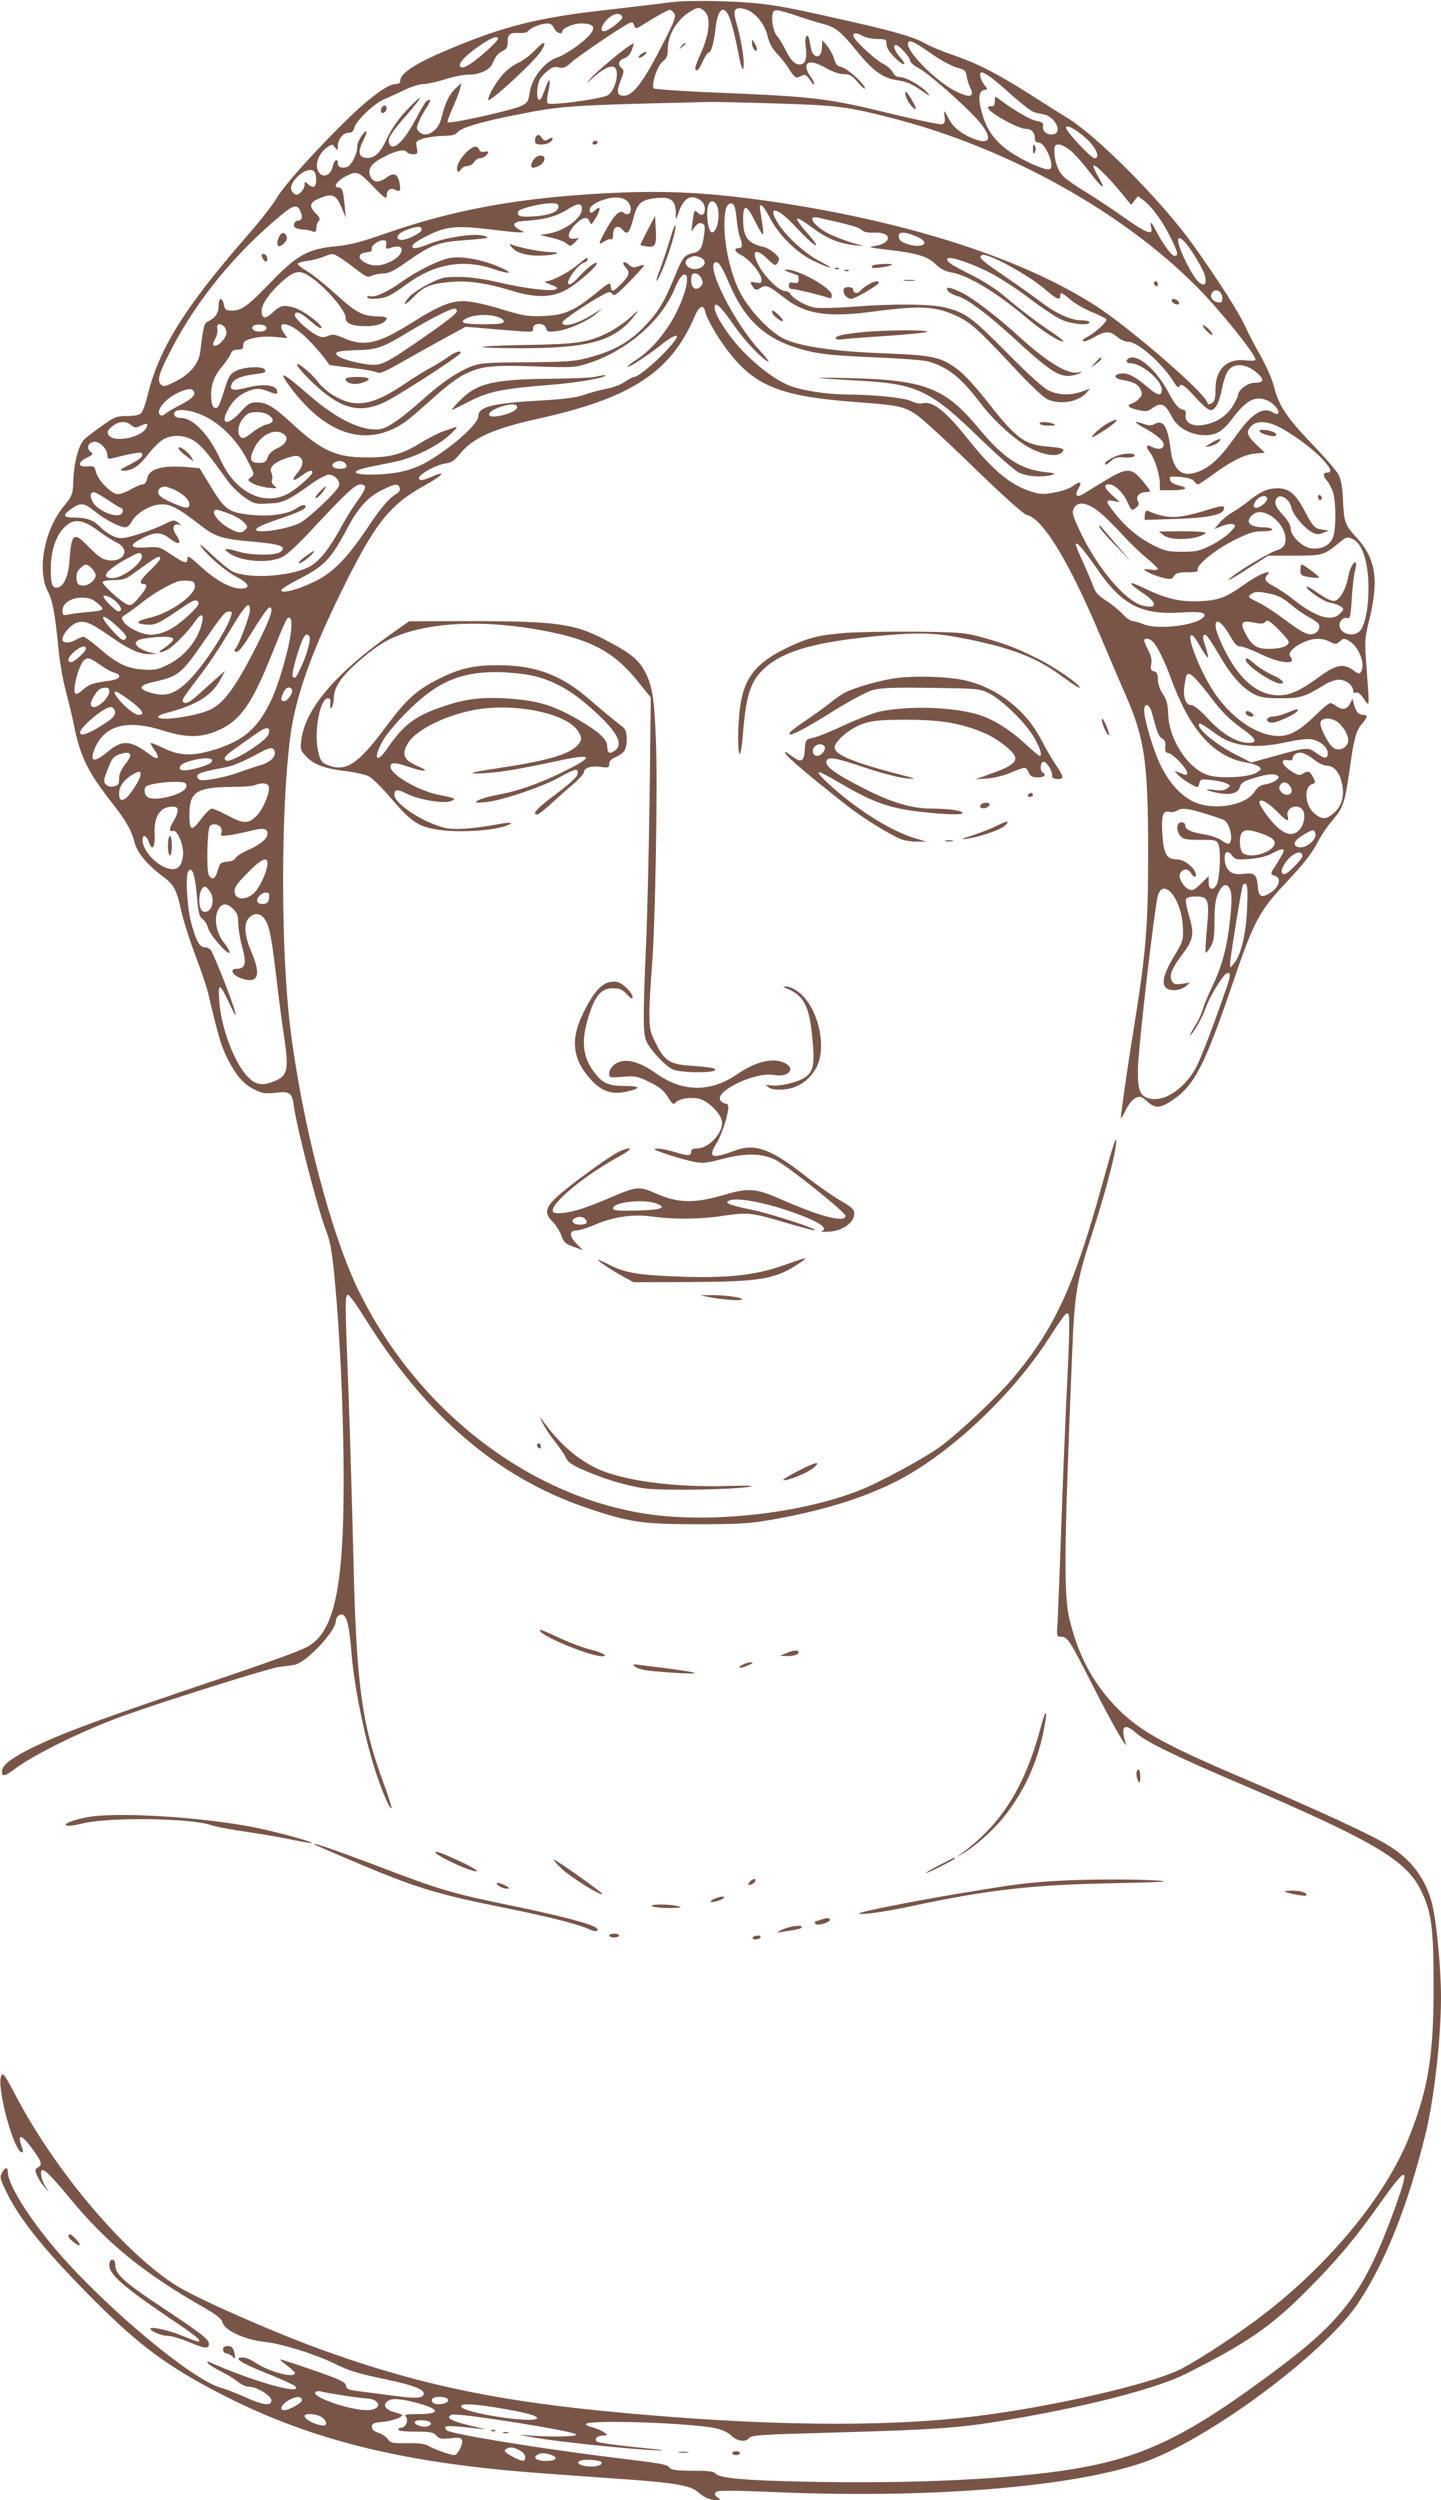 <?xml version="1.0" standalone="no"?>
<!DOCTYPE svg PUBLIC "-//W3C//DTD SVG 20010904//EN"
 "http://www.w3.org/TR/2001/REC-SVG-20010904/DTD/svg10.dtd">
<svg version="1.0" xmlns="http://www.w3.org/2000/svg"
 width="738pt" height="1280pt" viewBox="0 0 738 1280"
 preserveAspectRatio="xMidYMid meet">
<g transform="translate(0,1280) scale(0.1,-0.1)"
fill="#795548" stroke="none">
<path d="M3440 12789 c-36 -5 -186 -23 -335 -40 -350 -39 -524 -83 -805 -201
-168 -70 -250 -123 -250 -160 0 -12 -7 -18 -23 -18 -43 0 -147 -79 -281 -213
-168 -168 -295 -312 -334 -379 -17 -29 -85 -116 -153 -193 -317 -364 -446
-573 -504 -813 -10 -40 -24 -79 -32 -87 -9 -10 -35 -15 -72 -15 -54 0 -64 -4
-127 -49 -38 -27 -79 -58 -91 -69 -29 -27 -53 -114 -57 -205 -3 -80 -4 -83
-52 -142 -98 -122 -135 -326 -79 -433 25 -49 37 -112 55 -300 6 -62 22 -154
36 -205 13 -50 32 -128 41 -172 34 -170 70 -244 200 -410 69 -88 98 -139 113
-201 12 -48 64 -111 136 -165 65 -48 78 -71 103 -186 11 -49 43 -149 71 -223
28 -74 59 -163 67 -199 48 -206 66 -268 98 -331 44 -87 84 -133 141 -160 37
-18 54 -21 104 -15 75 9 86 0 95 -68 15 -112 123 -530 165 -638 25 -63 36
-137 55 -376 22 -278 35 -625 35 -908 0 -551 -50 -774 -187 -847 -49 -26 -202
-81 -666 -237 -451 -153 -629 -221 -769 -293 -89 -46 -128 -79 -128 -108 0
-27 15 -25 59 8 95 75 367 208 571 280 221 79 737 240 786 247 27 3 64 8 81
11 59 9 213 172 213 225 0 21 22 40 37 31 22 -14 32 -62 43 -194 12 -153 54
-370 104 -545 34 -119 91 -261 101 -251 3 2 -15 58 -39 124 -114 307 -141 508
-156 1154 -6 245 -17 625 -25 845 -19 486 -19 505 -2 505 6 0 42 -49 79 -108
316 -510 684 -826 1142 -982 217 -74 287 -84 566 -84 208 0 265 3 375 22 256
44 469 109 640 195 266 133 589 432 778 722 95 145 98 148 109 137 7 -7 5
-120 -6 -339 -9 -180 -23 -519 -31 -753 -8 -234 -17 -455 -19 -492 -5 -66 -4
-68 19 -68 32 0 44 -19 164 -255 92 -182 182 -339 166 -290 -28 87 -7 107 55
51 48 -43 201 -118 525 -256 687 -294 857 -393 933 -550 53 -108 64 -191 64
-480 1 -359 -26 -529 -122 -773 -123 -316 -431 -684 -794 -951 -138 -102 -319
-218 -392 -252 -161 -75 -647 -186 -1022 -233 -480 -61 -1126 -53 -1912 24
-585 57 -987 145 -1465 319 -243 89 -611 251 -722 318 -263 159 -624 583 -829
972 -61 116 -69 127 -78 107 -25 -56 66 -391 106 -391 5 0 7 7 4 16 -31 82
-10 83 49 3 49 -67 54 -83 28 -97 -14 -8 -15 -14 -4 -38 6 -16 23 -43 37 -59
l25 -30 -21 35 c-20 35 -27 80 -12 80 15 -1 52 -39 144 -150 185 -224 372
-377 678 -552 70 -40 96 -61 100 -79 9 -40 113 -88 213 -99 89 -9 264 -64 361
-112 72 -36 116 -50 266 -81 132 -28 190 -50 190 -71 0 -26 -38 -28 -163 -11
-67 9 -147 19 -177 23 -46 6 -56 11 -58 28 -3 18 -29 31 -165 78 -89 31 -166
56 -171 56 -5 0 10 -14 32 -30 23 -17 42 -35 42 -40 0 -29 -134 7 -205 55 -20
14 -47 25 -61 25 -53 0 -14 -27 119 -80 75 -30 141 -60 147 -66 52 -52 -217
23 -439 123 -9 4 -12 2 -7 -6 4 -6 33 -25 65 -41 32 -16 72 -40 88 -54 17 -14
43 -26 59 -26 39 0 114 -46 114 -70 0 -30 -41 -25 -131 15 -43 20 -102 43
-131 51 -150 44 -586 409 -836 699 -144 168 -252 341 -252 405 0 27 -14 25
-30 -5 -12 -21 -9 -31 19 -90 65 -138 188 -293 415 -524 241 -245 380 -353
624 -485 486 -262 975 -387 1722 -440 118 -9 312 -23 430 -31 234 -17 319 -32
353 -63 32 -28 62 -42 93 -42 27 0 27 1 8 14 -14 11 -16 17 -7 27 9 9 81 9
317 -1 835 -35 1603 35 1935 177 349 149 879 554 1038 793 138 208 254 499
344 865 44 179 79 491 79 699 0 149 -23 390 -46 480 -33 127 -104 223 -221
296 -79 51 -368 184 -738 342 -428 182 -551 252 -671 381 -112 121 -182 254
-226 434 -31 128 -29 342 13 1367 12 304 23 367 100 603 62 191 112 375 123
453 12 84 -11 19 -68 -190 -146 -530 -247 -747 -465 -1004 -76 -89 -257 -260
-355 -335 -75 -58 -327 -195 -433 -235 -279 -108 -692 -159 -1011 -126 -628
66 -1228 511 -1541 1143 -146 294 -296 872 -356 1367 -47 395 -47 1103 1 1473
25 200 104 426 259 742 177 360 249 451 438 554 79 44 106 74 40 45 -56 -24
-70 -27 -77 -15 -10 16 80 69 130 77 36 5 50 14 76 46 67 85 170 132 403 184
479 106 681 238 804 527 24 55 46 61 55 13 4 -18 33 -73 65 -123 162 -245 284
-301 724 -333 199 -15 229 -21 294 -66 30 -21 163 -143 294 -271 151 -146 250
-235 267 -239 84 -20 215 -236 377 -619 37 -88 96 -227 132 -308 96 -222 113
-342 113 -806 0 -380 -11 -510 -75 -906 -28 -170 -65 -432 -65 -449 1 -6 12
12 25 40 15 30 35 56 51 63 23 10 30 8 61 -20 40 -35 64 -34 123 5 117 77 168
176 316 610 105 309 134 363 274 511 91 97 133 151 163 212 15 28 45 73 68 99
57 66 67 94 90 257 23 168 34 206 65 242 29 34 30 45 5 45 -23 0 -37 16 -47
54 l-7 29 -14 -27 c-15 -29 -40 -33 -69 -11 -10 8 -25 15 -32 15 -7 0 -42 -29
-78 -65 -86 -84 -138 -109 -208 -102 -105 11 -226 99 -310 225 -77 117 -151
315 -107 287 6 -3 24 -30 41 -61 18 -30 34 -53 37 -51 2 3 -4 28 -13 56 -18
49 -16 70 5 57 6 -4 36 -50 67 -103 62 -106 118 -168 179 -198 31 -16 60 -20
135 -20 100 0 123 7 225 70 22 14 55 25 73 25 34 0 72 -29 72 -56 0 -10 6 -14
15 -10 10 3 24 -8 40 -32 30 -44 29 -50 14 153 -11 147 -11 152 15 258 48 201
32 305 -65 413 -63 69 -66 77 -72 209 -2 51 -10 93 -22 115 -10 19 -70 89
-134 155 -130 135 -173 200 -196 295 -9 36 -41 108 -70 160 -30 52 -64 118
-76 145 -29 67 -136 235 -267 419 -157 221 -495 562 -647 653 -33 20 -115 72
-182 115 -172 109 -272 161 -393 203 -58 20 -123 46 -145 59 -59 34 -148 61
-371 112 -296 67 -369 82 -479 95 -133 15 -374 19 -455 8z m171 -50 c30 -30
22 -112 -19 -206 -34 -75 -38 -93 -22 -93 5 0 18 20 29 45 11 25 24 45 30 45
13 0 28 53 36 127 13 117 53 125 83 16 11 -37 25 -99 32 -138 16 -87 29 -116
29 -60 0 42 -17 139 -40 217 -16 58 -6 73 41 63 51 -11 105 -73 120 -136 9
-38 23 -66 50 -94 21 -22 50 -59 64 -83 18 -29 32 -42 42 -38 8 3 21 9 29 12
9 4 21 -6 35 -28 11 -18 20 -26 20 -18 0 8 -9 26 -20 40 -11 14 -20 35 -20 48
0 32 38 29 103 -8 32 -18 68 -30 90 -30 29 0 42 -7 71 -42 20 -23 36 -37 36
-31 0 21 -90 103 -119 109 -23 5 -31 14 -40 45 -6 21 -23 51 -36 66 l-24 28
-1 -30 c0 -16 -4 -36 -9 -44 -13 -20 -39 -6 -46 24 -3 14 -7 36 -10 50 -9 44
-26 17 -19 -31 9 -62 -1 -94 -30 -94 -27 0 -46 20 -76 80 -12 25 -30 54 -40
65 -19 22 -31 82 -23 115 7 26 19 24 133 -14 41 -14 100 -32 130 -40 62 -17
87 -38 176 -147 78 -95 128 -130 201 -140 42 -6 72 -18 117 -49 47 -33 55 -36
36 -15 -34 37 -108 79 -139 80 -17 0 -30 8 -38 24 -6 14 -29 34 -50 44 -43 22
-153 125 -153 144 0 17 19 16 50 -2 14 -8 46 -14 73 -15 44 0 47 -2 47 -26 0
-17 14 -40 39 -65 48 -49 74 -51 32 -4 -29 33 -41 65 -23 65 15 0 72 -62 72
-78 0 -10 19 -27 45 -41 50 -26 236 -190 303 -266 73 -83 69 -127 -9 -100 -68
24 -117 61 -139 105 -11 22 -22 40 -23 40 -2 0 -2 -13 1 -30 3 -21 0 -32 -12
-36 -9 -3 -118 19 -243 49 -343 84 -400 91 -892 112 -183 7 -338 18 -342 22
-16 16 17 116 45 138 21 16 26 30 26 63 0 73 47 152 115 193 39 24 50 24 76
-2z m-161 -4 c16 -19 9 -36 -84 -215 -79 -149 -128 -210 -170 -210 -36 0 -40
18 -17 78 17 44 18 52 6 62 -23 19 -18 41 13 52 19 7 31 22 39 45 l10 33 -26
-16 c-44 -29 -164 -130 -196 -165 -28 -32 -28 -31 13 4 51 45 85 62 106 54 32
-12 10 -118 -30 -144 -29 -19 -294 -55 -308 -42 -6 5 -5 29 2 60 13 57 9 77
-8 35 -5 -14 -14 -37 -20 -51 -17 -45 -33 -30 -28 27 5 44 11 57 42 86 31 28
42 32 67 27 25 -6 36 -1 68 28 35 31 236 168 289 196 19 10 23 9 30 -9 7 -20
9 -20 57 11 57 36 117 69 126 69 4 0 12 -7 19 -15z m-263 -22 c5 -13 -72 -73
-94 -73 -22 0 -14 30 17 61 30 31 69 37 77 12z m-349 -58 c11 -24 42 -35 42
-15 0 16 57 40 97 40 85 0 81 -36 -13 -109 -36 -27 -82 -55 -102 -62 -72 -22
-139 -106 -150 -187 -6 -42 -11 -49 -44 -65 -43 -21 -366 -93 -375 -83 -3 3 8
36 25 73 17 38 34 82 38 98 l7 30 -31 -29 c-31 -29 -52 -72 -72 -152 -16 -66
-79 -104 -113 -69 -15 14 -15 20 -3 49 7 18 25 51 40 74 25 40 25 51 0 34 -6
-4 -29 -43 -52 -87 -63 -120 -121 -175 -139 -129 -9 24 8 52 91 147 90 102 87
117 -4 20 -41 -44 -75 -93 -97 -140 -36 -79 -66 -106 -110 -101 -37 4 -41 33
-13 88 12 23 19 44 17 46 -9 9 -47 -49 -47 -72 0 -43 -31 -104 -56 -110 -27
-7 -44 1 -44 22 0 26 -18 15 -25 -15 -12 -57 -62 -68 -79 -18 -12 34 12 88 50
113 25 17 27 17 40 -1 13 -18 14 -18 14 6 0 35 27 69 54 69 17 0 26 7 30 25 9
37 105 128 156 148 25 10 72 32 105 48 33 16 76 29 95 29 19 0 70 11 112 25
42 13 97 24 122 23 47 -1 103 24 116 52 21 46 29 56 53 68 21 10 27 20 27 47
0 40 12 49 61 46 21 -1 41 3 44 10 10 16 65 38 96 39 18 0 29 -7 37 -25z
m-288 -54 c0 -12 -89 -93 -138 -126 -32 -21 -46 -25 -54 -17 -15 15 26 60 106
113 56 38 86 48 86 30z m2216 -73 c49 -35 109 -67 134 -74 40 -10 46 -15 51
-45 3 -19 11 -44 17 -56 27 -50 -1 -57 -76 -19 -96 49 -242 194 -242 241 0 26
24 17 116 -47z m299 -117 c17 -11 71 -56 120 -101 50 -44 100 -83 113 -85 12
-3 32 -7 45 -10 63 -13 102 -96 49 -103 -30 -4 -54 15 -50 42 2 17 -4 22 -34
27 -31 5 -115 54 -197 116 -15 11 -17 9 -16 -15 0 -20 -5 -27 -17 -26 -10 1
-18 -2 -18 -7 0 -23 153 -109 196 -109 27 0 44 -19 44 -47 0 -16 6 -23 20 -23
34 0 85 -125 56 -136 -28 -11 -185 67 -243 119 -61 56 -86 100 -109 187 -16
64 -8 100 22 100 13 0 12 5 -5 26 -21 26 -28 64 -13 64 4 0 21 -9 37 -19z
m-1085 -141 c311 -9 363 -16 605 -79 580 -151 1164 -476 1545 -860 120 -121
300 -345 300 -373 0 -5 -24 -6 -52 -3 -95 11 -153 -46 -153 -148 0 -48 -4 -62
-19 -71 -15 -9 -20 -8 -23 4 -16 52 -395 380 -568 492 -365 237 -934 424
-1608 528 -356 54 -583 67 -897 51 -457 -24 -789 -85 -1140 -208 -120 -42
-176 -57 -250 -64 -141 -13 -198 -44 -330 -181 -122 -126 -152 -148 -201 -148
-33 0 -37 3 -42 30 -9 40 -27 38 -27 -3 0 -38 -15 -63 -50 -80 -26 -13 -26
-15 -45 -160 -8 -61 -55 -116 -132 -153 -49 -24 -56 -25 -70 -12 -20 21 -8 60
57 184 130 250 326 489 558 681 66 56 87 59 103 16 10 -27 5 -43 -16 -43 -17
0 -27 -27 -13 -36 6 -4 23 -8 37 -9 14 0 36 -4 49 -9 19 -6 22 -4 22 16 0 13
5 29 12 36 9 9 6 19 -16 41 -35 36 -30 55 21 76 63 27 85 18 111 -45 l23 -55
-6 63 c-7 77 -13 92 -32 92 -30 0 -7 35 39 58 57 29 63 27 151 -65 45 -46 57
-54 57 -37 0 30 19 45 42 33 27 -14 32 -6 24 36 -9 45 -29 54 -66 26 -39 -28
-68 -27 -82 4 -18 40 2 69 73 104 63 32 103 39 114 21 3 -5 17 -10 31 -10 23
0 24 3 19 34 -7 32 -5 34 31 46 21 7 67 13 101 14 46 1 66 5 75 18 18 23 116
53 287 87 249 50 273 52 1011 69 30 0 183 -3 340 -8z m1601 -197 c39 -42 51
-83 25 -83 -18 0 -146 136 -146 156 0 23 72 -21 121 -73z m-98 -44 c21 -17 65
-67 98 -111 65 -85 87 -98 45 -25 -14 24 -26 50 -26 57 0 18 76 -55 142 -137
l51 -62 17 22 18 22 29 -21 c41 -30 98 -108 138 -190 39 -78 42 -94 20 -94
-15 0 -59 60 -94 128 -24 47 -35 54 -25 17 11 -43 -24 -30 -141 53 -60 43
-149 101 -196 130 -47 28 -97 63 -112 78 -29 28 -47 79 -47 132 0 27 4 32 23
32 12 0 39 -14 60 -31z m-3869 -115 c9 -25 7 -62 -5 -69 -5 -4 -19 1 -30 11
-18 16 -19 16 -19 -3 0 -11 -9 -28 -20 -38 -16 -15 -22 -15 -35 -5 -24 20 -18
49 19 86 36 36 80 45 90 18z m1594 -140 c23 -16 30 -58 12 -69 -6 -4 -18 -1
-26 6 -20 16 -46 -9 -90 -87 -41 -73 -42 -82 -9 -60 14 9 30 14 35 11 6 -4 10
7 10 25 0 40 27 51 50 22 23 -28 34 -15 55 64 18 72 39 91 110 99 85 11 110
-11 106 -95 0 -16 4 -10 13 18 25 78 65 101 114 66 14 -10 22 -25 22 -45 0
-30 -17 -38 -38 -17 -16 16 -18 11 -25 -47 l-7 -50 19 24 c13 16 24 22 36 17
15 -5 17 -14 11 -58 -9 -67 -20 -86 -54 -93 -48 -11 -56 -21 -97 -122 -56
-136 -87 -187 -164 -264 -75 -75 -153 -117 -276 -150 -70 -19 -110 -22 -315
-24 -216 -1 -240 -3 -291 -23 -69 -28 -151 -83 -249 -172 -99 -88 -170 -139
-208 -146 -87 -17 -220 44 -362 167 -149 129 -172 139 -99 41 184 -243 391
-305 583 -173 24 17 87 71 140 119 52 49 121 102 153 119 91 48 142 55 373 47
205 -7 205 -6 285 20 192 65 368 220 432 382 44 107 84 83 47 -29 -44 -137
-142 -272 -245 -339 -27 -17 -47 -33 -45 -36 6 -6 112 64 174 114 51 42 92 59
76 32 -36 -60 -187 -198 -217 -198 -6 0 -27 -11 -47 -25 -20 -14 -62 -30 -93
-35 -31 -6 -83 -20 -114 -31 -43 -15 -105 -23 -233 -30 -239 -14 -310 -32
-310 -79 0 -28 -63 -94 -155 -163 -101 -75 -161 -105 -244 -123 -86 -18 -234
-19 -229 -1 4 12 34 20 193 51 100 20 224 80 290 141 28 26 41 43 30 39 -11
-4 -40 -14 -65 -22 -24 -9 -76 -35 -115 -59 -95 -59 -157 -76 -279 -75 -155 0
-230 34 -384 177 -93 85 -127 105 -178 105 -32 0 -44 -7 -83 -50 -74 -81 -110
-59 -52 32 19 30 44 52 73 67 53 25 76 26 125 6 39 -16 49 -14 40 9 -10 26
-76 31 -150 12 -75 -20 -97 -14 -78 22 12 23 49 38 115 46 55 7 61 10 51 25
-10 17 -106 13 -145 -7 -29 -14 -38 -27 -54 -77 -34 -108 -38 -116 -55 -113
-11 2 -17 16 -19 48 -5 62 12 111 54 162 20 23 40 53 45 65 6 17 17 23 37 23
23 0 28 4 28 22 -1 19 7 25 49 36 31 8 74 11 113 7 l64 -6 -16 23 c-44 63 11
65 87 2 42 -34 126 -130 143 -162 0 -1 53 -8 117 -16 64 -7 122 -18 129 -23
10 -8 39 4 108 43 52 30 151 85 220 123 l125 68 155 -13 c203 -17 190 -17 190
6 0 29 60 29 67 -1 5 -18 11 -20 57 -14 60 8 158 52 201 90 l30 27 -32 -21
c-86 -57 -173 -83 -173 -51 0 10 132 100 207 140 34 18 39 18 49 5 10 -13 23
-3 85 60 41 42 75 80 77 85 2 5 -10 4 -27 -3 -25 -9 -33 -8 -51 8 -25 23 -39
12 -17 -13 25 -27 21 -42 -20 -84 -43 -44 -51 -46 -55 -14 -3 23 -7 21 -76
-35 -113 -92 -160 -112 -267 -117 -82 -3 -101 0 -210 33 -66 21 -147 39 -180
42 -78 7 -139 -17 -290 -112 -171 -107 -241 -122 -349 -74 -40 17 -52 19 -76
9 -23 -9 -34 -9 -60 5 -42 22 -110 84 -110 101 0 26 32 14 76 -26 24 -22 49
-40 56 -40 29 1 -85 90 -133 104 -57 17 -72 14 -116 -27 -35 -33 -53 -29 -53
12 0 33 39 90 103 148 55 50 85 60 123 40 75 -39 204 -180 204 -223 0 -31 32
-44 108 -44 55 0 102 19 102 41 0 5 -19 9 -41 9 -79 0 -116 19 -218 113 -53
48 -120 102 -149 119 -28 16 -50 34 -47 38 3 5 27 12 53 15 26 3 64 14 86 23
36 15 40 15 71 -3 18 -11 59 -40 89 -64 51 -39 59 -43 82 -32 14 6 40 11 59
11 25 0 54 14 112 55 129 91 167 106 299 115 63 4 117 10 120 13 4 3 -10 9
-30 12 -53 10 -192 -13 -271 -45 -45 -18 -74 -25 -80 -18 -13 12 13 32 92 70
81 39 141 43 298 24 72 -9 142 -16 155 -16 l25 1 -28 15 c-38 20 -29 38 19 42
110 7 169 22 226 57 59 37 78 38 78 5 0 -48 -89 -113 -172 -126 l-43 -7 59
-14 c33 -7 68 -21 78 -30 18 -16 20 -15 41 5 l22 23 -25 -3 c-36 -4 -36 24 -1
65 40 44 69 53 80 24 8 -21 9 -20 30 13 27 45 29 70 3 47 -23 -21 -32 -21 -32
-3 0 18 22 36 67 52 51 18 94 17 121 -2z m462 -23 c22 -42 5 -141 -24 -141
-17 0 -31 84 -21 130 7 34 29 39 45 11z m-810 -9 c0 -27 -44 -44 -126 -50 -50
-3 -74 -1 -79 8 -4 6 -3 16 1 20 14 14 115 39 162 39 34 1 42 -2 42 -17z m912
-57 c3 -39 11 -83 17 -98 15 -38 14 -57 -3 -57 -31 0 -25 -19 12 -37 43 -23
102 -95 102 -125 0 -18 -4 -20 -30 -14 -23 4 -29 2 -24 -7 20 -34 25 -37 49
-21 28 18 40 13 125 -53 105 -82 219 -99 447 -69 246 33 328 29 437 -24 68
-32 105 -65 293 -266 72 -78 147 -149 166 -158 65 -30 158 -15 201 33 l19 21
-43 -15 c-57 -20 -116 -19 -168 5 -28 13 -99 77 -215 194 -178 180 -210 204
-314 231 -71 19 -272 21 -481 4 -79 -6 -164 -8 -188 -4 -43 6 -112 45 -127 71
-4 8 -17 14 -28 14 -28 0 -101 71 -133 130 -42 77 -17 95 46 33 32 -31 40 -35
48 -23 5 8 10 19 10 23 0 16 -49 56 -77 62 -82 18 -106 49 -107 137 -1 85 16
84 59 -1 19 -39 38 -71 41 -71 6 0 2 37 -12 118 -10 51 12 38 46 -28 46 -91
139 -184 225 -225 40 -19 78 -35 85 -35 7 0 -14 13 -47 30 -71 35 -169 122
-212 187 -66 99 -19 100 75 1 74 -79 114 -114 114 -101 0 5 -23 35 -51 66 -28
31 -49 62 -47 67 2 6 36 -14 76 -44 74 -56 138 -83 222 -92 l45 -4 -54 15
c-30 9 -81 27 -113 42 -81 36 -133 103 -70 89 166 -37 208 -48 224 -63 12 -11
33 -16 67 -14 92 3 91 -55 -1 -69 -37 -5 -27 -8 71 -19 148 -17 203 -34 244
-75 23 -22 47 -35 76 -40 85 -13 235 -103 386 -231 82 -70 181 -133 191 -122
2 2 -22 21 -53 42 -77 51 -163 116 -247 187 -40 35 -112 81 -176 113 -105 52
-129 70 -116 82 12 12 133 -29 221 -76 50 -26 140 -85 200 -131 60 -45 132
-94 160 -106 51 -24 145 -33 145 -14 0 6 -19 10 -42 10 -53 0 -130 35 -206 93
-31 24 -114 83 -184 131 -121 82 -139 98 -120 110 25 15 234 -98 324 -175 59
-51 78 -59 78 -34 0 22 7 19 52 -19 22 -19 70 -47 106 -62 37 -15 72 -32 77
-37 11 -10 -50 -67 -100 -94 -17 -9 -25 -18 -17 -20 7 -3 32 7 56 21 56 32 80
33 118 1 16 -14 42 -25 57 -25 48 0 174 -111 231 -204 13 -22 26 -34 28 -28 8
24 28 11 85 -53 33 -37 66 -65 77 -65 25 0 45 39 60 118 7 35 21 74 32 87 31
40 97 32 151 -19 34 -31 28 -46 -19 -46 -35 0 -84 -38 -84 -65 0 -6 -13 -32
-29 -58 -34 -52 -87 -84 -156 -94 -53 -7 -88 16 -83 54 2 12 -1 23 -7 24 -28
4 -47 26 -82 92 -60 114 -159 199 -203 172 -17 -11 -11 -25 10 -25 57 0 160
-87 160 -135 0 -36 -22 -31 -75 15 -59 51 -100 72 -132 68 -42 -5 -39 -26 4
-33 58 -10 82 -22 95 -50 9 -21 8 -28 -7 -45 -10 -11 -26 -22 -36 -25 -32 -10
-21 -23 29 -34 41 -9 50 -8 74 9 45 33 66 23 102 -48 37 -72 150 -111 228 -79
22 9 51 36 76 69 77 104 125 127 192 93 30 -16 56 -52 45 -63 -3 -3 -15 -1
-25 6 -54 33 -112 -6 -203 -137 -66 -93 -119 -143 -180 -166 -83 -32 -128 5
-142 115 -14 115 -37 153 -80 130 -18 -10 -31 -10 -56 -1 -56 19 -56 12 1 -20
63 -34 100 -66 100 -86 0 -21 -28 -27 -56 -13 -33 18 -40 6 -15 -26 25 -32 51
-114 51 -161 l0 -33 54 0 c80 0 100 11 45 24 -30 8 -45 17 -47 30 -4 17 1 18
54 14 37 -3 61 -11 69 -21 7 -10 16 -17 20 -17 5 0 40 23 79 52 97 70 157 100
215 106 l49 4 -44 42 c-49 47 -54 66 -24 96 25 25 72 25 128 0 68 -31 189
-119 237 -173 44 -48 49 -67 19 -67 -19 0 -18 -19 2 -41 9 -10 22 -35 30 -56
17 -50 18 -194 0 -237 -17 -40 -61 -61 -114 -53 -45 8 -102 64 -102 102 0 16
-15 42 -41 70 -28 30 -40 51 -37 67 7 50 71 24 83 -34 8 -35 66 -103 106 -124
22 -11 33 -12 56 -2 l28 12 -30 4 c-41 5 -50 14 -92 94 -47 89 -81 118 -139
118 -51 0 -90 -17 -151 -67 -23 -18 -60 -44 -81 -56 -22 -12 -51 -36 -66 -54
l-27 -32 40 16 c22 9 48 13 57 9 15 -6 13 -11 -17 -42 -19 -19 -63 -50 -99
-67 -57 -28 -75 -32 -145 -32 -71 0 -89 4 -146 32 -74 37 -144 94 -200 166
-48 60 -49 70 -6 62 l32 -6 -37 34 c-42 37 -48 57 -19 57 30 0 72 -40 95 -90
21 -46 23 -47 43 -30 16 12 18 21 11 34 -13 23 7 46 38 46 13 0 24 3 24 6 0 3
-18 28 -41 55 -55 66 -79 65 -190 -2 -46 -28 -96 -59 -111 -68 -35 -21 -46 -8
-24 29 20 35 7 39 -33 9 -15 -11 -57 -25 -93 -31 -55 -10 -73 -9 -119 6 -105
34 -194 108 -321 267 -117 147 -182 198 -235 184 -13 -3 -37 2 -53 10 -34 18
-188 34 -325 35 -113 0 -248 22 -310 49 -73 32 -165 103 -241 184 -67 72 -134
177 -134 211 0 38 29 11 105 -98 52 -74 132 -158 168 -177 12 -7 -7 19 -43 58
-129 141 -272 422 -229 449 17 10 34 -15 78 -117 72 -167 169 -261 320 -313
111 -37 172 -45 427 -56 126 -5 247 -14 269 -21 101 -29 168 -83 268 -215 68
-91 186 -196 260 -232 71 -35 136 -42 157 -17 15 18 8 21 -79 29 -119 11 -157
41 -320 249 -46 59 -106 123 -133 143 -90 67 -127 75 -378 85 -256 9 -431 35
-514 74 -75 36 -183 151 -230 246 -44 90 -75 227 -76 332 0 85 12 120 38 115
13 -3 18 -19 24 -73z m-1612 -61 c0 -17 -82 -57 -108 -52 -32 6 -17 32 28 50
57 21 80 22 80 2z m2530 -33 c49 -20 59 -44 20 -49 -34 -5 -97 15 -104 34 -14
38 15 43 84 15z m1420 -87 c27 -42 54 -92 60 -112 13 -50 -2 -63 -35 -32 -27
26 -89 146 -99 193 -12 52 23 29 74 -49z m-4132 42 c-4 -22 -3 -23 29 -13 73
23 64 -40 -10 -74 -51 -23 -89 -24 -128 -3 -40 20 -35 48 8 52 22 2 30 7 27
17 -6 15 32 45 59 45 15 0 18 -6 15 -24z m1613 -66 c26 -15 24 -38 -6 -52 -48
-22 -102 25 -57 51 22 13 39 13 63 1z m1 -105 c9 -21 9 -29 -4 -42 -25 -24
-48 -9 -48 32 0 28 4 35 20 35 12 0 25 -10 32 -25z m2668 -101 c0 -20 -4 -25
-21 -22 -31 4 -46 32 -30 52 19 22 51 3 51 -30z m-3920 -67 c0 -14 -75 -70
-250 -189 -133 -89 -147 -94 -232 -80 -85 15 -141 37 -136 54 3 9 33 13 99 15
109 2 136 11 279 98 101 61 207 115 228 115 6 0 12 -6 12 -13z m203 -28 c21
-5 37 -16 37 -24 0 -12 -20 -15 -105 -15 -97 0 -124 7 -93 26 35 22 108 28
161 13z m-1395 -51 c7 -7 12 -21 12 -32 0 -23 -37 -66 -57 -66 -16 0 -16 5 1
39 8 15 12 38 9 49 -6 25 15 30 35 10z m217 -8 c0 -17 -43 -25 -64 -11 -22 14
-2 32 32 29 20 -2 32 -8 32 -18z m-370 -335 c0 -14 -18 -30 -66 -55 -37 -19
-74 -41 -83 -49 -12 -10 -20 -11 -28 -3 -19 19 23 74 82 105 61 32 95 32 95 2z
m1653 -72 c-3 -17 -57 -40 -110 -45 -50 -5 -42 23 12 44 60 23 103 23 98 1z
m-1598 -45 c85 -42 166 -125 215 -221 39 -74 39 -77 21 -90 -19 -14 -19 -15 6
-31 14 -9 50 -19 79 -23 49 -5 52 -4 35 9 -12 10 -17 21 -13 32 4 10 2 26 -3
36 -14 27 14 53 79 75 41 13 55 14 66 5 22 -18 18 -45 -11 -80 -35 -41 -24
-50 20 -16 35 26 56 33 56 18 0 -16 -86 -90 -129 -112 -125 -62 -268 12 -342
177 -56 124 -139 213 -201 213 -28 0 -43 13 -33 30 13 21 91 10 155 -22z m330
4 c27 -22 21 -38 -18 -46 -15 -4 -47 -22 -71 -41 -34 -27 -47 -33 -57 -24 -22
18 -16 65 12 98 21 26 33 31 69 31 27 0 51 -7 65 -18z m-708 -49 c15 -13 23
-14 44 -5 37 18 46 15 33 -9 -27 -51 -168 -77 -193 -36 -9 15 -6 23 17 43 33
28 73 31 99 7z m782 -46 c27 -20 12 -51 -34 -72 -26 -12 -42 -27 -49 -46 -8
-24 -15 -29 -44 -29 -47 0 -52 20 -23 79 35 68 106 100 150 68z m-446 -44 c34
-27 64 -64 162 -200 19 -26 58 -63 85 -81 47 -32 54 -34 120 -30 75 3 95 12
223 103 35 25 74 45 86 45 30 0 60 -33 52 -58 -9 -28 -155 -166 -201 -190 -43
-21 -136 -42 -193 -42 -61 0 -30 24 79 60 123 42 155 58 141 72 -6 6 -22 0
-46 -16 -43 -29 -135 -42 -229 -32 -121 13 -135 23 -222 169 l-43 70 -58 5
c-135 11 -200 -7 -211 -59 -3 -18 -12 -29 -22 -29 -9 0 -36 -11 -60 -25 -23
-14 -54 -25 -67 -25 -32 0 -101 69 -112 112 -8 31 -11 33 -45 30 -50 -5 -50
22 -1 45 31 15 33 19 19 29 -24 18 -15 48 16 52 30 3 69 -37 69 -70 0 -16 5
-19 23 -15 105 27 148 34 153 26 9 -15 -5 -28 -64 -59 -50 -25 -53 -29 -29
-30 44 0 79 23 128 87 25 32 61 67 80 76 50 26 120 18 167 -20z m761 -106 c14
-18 4 -27 -30 -27 -32 0 -48 18 -28 31 20 13 45 11 58 -4z m101 -122 c0 -9
-17 -39 -38 -68 -22 -29 -56 -83 -77 -122 -72 -132 -123 -195 -179 -221 -106
-48 -310 -58 -387 -19 -19 10 -67 50 -108 89 -43 41 -65 58 -52 39 33 -48 127
-129 188 -160 64 -33 68 -59 9 -56 -51 3 -125 45 -202 116 -53 48 -64 55 -64
38 0 -30 -14 -26 -84 20 -59 40 -63 41 -128 36 -84 -5 -91 11 -18 48 62 32 94
32 136 0 53 -41 69 -32 34 20 -21 32 -12 58 18 48 11 -3 9 1 -5 11 -21 16 -25
15 -65 -5 -50 -25 -136 -56 -196 -70 -35 -7 -49 -6 -80 10 -20 10 -46 29 -57
41 -32 35 -70 50 -130 50 -65 0 -68 11 -15 48 45 30 60 28 118 -18 52 -42 125
-79 154 -80 10 0 24 13 32 28 22 43 89 84 144 89 52 5 91 -15 212 -109 74 -57
108 -68 272 -82 136 -12 169 -25 134 -52 -26 -19 -148 -18 -212 1 -67 20 -85
19 -55 -4 61 -47 208 -58 279 -22 22 11 87 71 148 138 175 188 223 233 250
233 15 0 24 -6 24 -15z m177 -2 c4 -11 -1 -22 -18 -32 -41 -26 -79 -72 -150
-178 -105 -156 -178 -229 -275 -274 -84 -40 -164 -60 -164 -41 0 6 45 34 100
62 120 62 155 99 231 241 62 119 112 175 190 212 64 31 77 33 86 10z m-1159
-8 c46 -20 82 -53 82 -77 0 -25 -20 -23 -95 11 -48 22 -65 35 -65 50 0 17 11
28 33 30 4 1 24 -6 45 -14z m-337 -54 c32 -22 64 -41 71 -43 7 -3 9 -12 5 -22
-15 -38 -132 7 -155 60 -13 26 -9 44 10 44 6 0 37 -18 69 -39z m5939 5 c0 -16
-37 -46 -57 -46 -18 0 -16 20 4 42 19 22 53 24 53 4z m-863 -65 c27 -21 80
-73 117 -114 38 -42 95 -97 127 -123 32 -26 59 -52 59 -57 0 -5 -15 -7 -35 -4
-19 3 -35 4 -35 2 0 -9 59 -35 99 -44 36 -8 44 -7 54 10 9 15 24 19 69 19 44
0 56 3 52 14 -8 22 91 103 188 151 74 37 100 45 145 45 33 0 52 4 48 10 -3 6
-21 10 -38 10 -75 0 -102 25 -66 61 62 62 200 -61 168 -149 -5 -12 -20 -24
-36 -28 -29 -7 -163 -84 -222 -128 -63 -47 -21 -27 77 37 l97 62 136 0 c149 1
146 0 241 77 23 18 31 20 52 10 35 -16 58 -55 73 -126 25 -119 8 -302 -32
-346 -33 -36 -105 -15 -105 30 0 23 23 42 42 35 12 -5 16 13 21 102 4 59 11
123 17 142 5 19 7 37 4 40 -10 11 -32 -30 -39 -72 -10 -58 -40 -114 -66 -122
-16 -5 -37 4 -82 34 -33 23 -61 40 -64 38 -11 -11 85 -78 119 -83 21 -4 46
-12 55 -20 17 -12 17 -14 -4 -35 -43 -44 -123 -20 -238 71 -33 26 -79 57 -102
69 -44 22 -52 38 -31 59 9 9 9 12 0 12 -18 0 -70 -27 -124 -66 -89 -63 -127
-77 -218 -82 -105 -5 -178 12 -291 67 -88 43 -87 29 2 -31 70 -48 64 -78 -11
-58 -88 24 -230 192 -317 376 -39 82 -44 100 -34 120 17 39 68 33 128 -15z
m-4454 -11 c30 -11 64 -31 76 -44 21 -22 21 -25 5 -40 -18 -19 -41 -15 -91 16
-55 33 -88 88 -53 88 5 0 33 -9 63 -20z m-673 -85 c34 -26 77 -53 96 -62 86
-41 23 -119 -68 -84 -14 5 -46 32 -73 60 -77 81 -89 73 -99 -67 -5 -79 -29
-134 -60 -140 -28 -6 -36 16 -36 94 0 89 24 166 66 210 47 51 93 48 174 -11z
m5121 -201 c126 -182 225 -233 427 -220 105 7 140 -2 112 -27 -43 -41 -236
-62 -304 -33 -21 9 -46 16 -55 16 -10 0 -33 16 -52 36 -18 20 -57 52 -86 70
-37 24 -55 43 -63 70 -7 20 -30 74 -51 120 -21 46 -39 89 -39 96 0 21 39 -24
111 -128z m-4896 76 c19 -31 -93 -120 -149 -120 -64 0 -33 41 74 100 62 33 66
34 75 20z m95 -21 c0 -6 -22 -32 -50 -58 -51 -48 -62 -71 -35 -71 25 0 17 -22
-24 -70 -35 -40 -41 -43 -62 -33 -37 17 -130 104 -123 114 3 5 29 9 58 9 41 0
61 6 87 25 136 98 149 106 149 84z m-350 -49 c11 -11 20 -27 20 -35 0 -26 -39
-56 -68 -53 -22 2 -28 9 -30 35 -2 22 3 38 17 52 26 26 36 26 61 1z m528 -88
c7 -46 -126 -141 -232 -165 -70 -16 -77 -31 -16 -35 47 -3 60 3 196 96 48 32
64 36 71 15 6 -17 -97 -111 -151 -138 -29 -15 -67 -25 -91 -25 -48 0 -121 35
-142 67 -13 20 -12 23 14 39 15 10 55 39 89 66 53 41 123 82 174 101 8 3 31 5
50 4 28 -2 36 -6 38 -25z m5512 -43 c35 -7 66 -24 101 -54 28 -24 70 -54 95
-66 24 -13 46 -29 49 -36 7 -21 -6 -43 -30 -49 -29 -7 -60 9 -155 81 -41 30
-99 68 -128 82 -50 24 -53 28 -36 40 22 16 38 16 104 2z m-5921 -35 c32 -27
41 -54 17 -54 -12 0 -76 63 -76 75 0 13 32 2 59 -21z m-89 -13 c40 -34 37 -37
-55 -45 -33 -3 -75 -8 -92 -12 -30 -6 -33 -4 -33 19 0 38 43 67 99 67 37 0 54
-6 81 -29z m780 -36 c0 -26 -54 -171 -72 -193 -15 -17 -2 -28 16 -13 8 7 30
36 47 64 74 118 101 157 110 157 23 0 4 -57 -64 -191 -109 -217 -173 -304
-246 -335 -81 -34 -261 -58 -261 -34 0 5 19 14 43 20 153 40 230 87 276 171
l24 44 -24 -20 c-13 -11 -54 -48 -92 -82 -64 -60 -89 -73 -101 -55 -5 9 2 20
101 151 34 44 92 132 129 194 91 152 114 177 114 122z m-96 -27 c-23 -76 -138
-252 -215 -330 -70 -70 -117 -87 -193 -66 -71 19 -68 39 9 56 128 29 143 40
255 202 100 144 112 159 133 159 14 1 17 -4 11 -21z m-148 -30 c-18 -89 -87
-177 -172 -219 -58 -29 -71 -31 -131 -27 -84 6 -134 30 -225 109 -38 33 -74
59 -81 59 -6 -1 -23 -7 -37 -15 -34 -20 -70 -19 -70 1 0 26 37 70 69 84 41 16
72 4 171 -65 98 -69 154 -95 205 -94 l40 1 -41 9 c-23 6 -49 18 -58 28 -15 16
-15 19 -1 31 17 14 144 26 171 16 14 -5 14 -9 3 -23 -8 -9 -27 -24 -44 -35
-35 -21 -16 -25 23 -4 31 16 108 95 141 144 29 42 45 42 37 0z m-434 -27 c44
-41 51 -52 40 -63 -11 -11 -22 -4 -63 40 -79 85 -62 102 23 23z m890 -7 c-5
-83 -62 -284 -104 -371 -69 -143 -138 -203 -286 -250 -110 -35 -180 -34 -261
5 -36 17 -67 30 -69 28 -2 -3 6 -18 18 -34 32 -44 21 -58 -20 -27 -102 77
-143 79 -220 15 -69 -58 -93 -51 -65 17 51 121 166 151 352 92 119 -38 197
-37 286 4 108 49 168 135 265 377 77 191 82 202 95 197 8 -3 11 -21 9 -53z
m5108 -71 c0 -20 -36 -34 -94 -35 -67 -2 -94 14 -126 76 -32 59 -21 72 44 58
36 -7 48 -7 57 5 10 12 21 5 66 -39 29 -29 53 -58 53 -65z m-301 32 c24 -42
37 -55 54 -55 13 0 60 -18 106 -40 98 -48 184 -55 150 -13 -16 18 13 50 66 74
49 23 96 24 136 3 29 -14 32 -14 51 2 18 17 22 17 46 3 51 -28 87 -120 62
-159 -8 -12 -13 -11 -39 8 -50 37 -88 30 -174 -33 -95 -70 -150 -95 -208 -95
-120 0 -224 100 -305 292 -44 106 -3 116 55 13z m-4714 -4 c8 -15 -15 -99 -43
-156 -29 -60 -28 -59 -41 -51 -6 4 -2 33 11 79 35 123 54 158 73 128z m4320
-27 c22 -23 61 -101 95 -195 97 -263 220 -397 387 -424 22 -3 49 -12 59 -19
16 -12 15 -15 -11 -32 -35 -23 -180 -32 -243 -14 -102 27 -205 180 -209 312
-2 54 -8 76 -28 106 -15 22 -25 51 -25 73 0 28 -5 38 -20 42 -16 4 -19 11 -14
36 4 21 0 43 -15 71 -11 22 -21 45 -21 50 0 16 27 12 45 -6z m-5465 -35 c0
-15 -59 -69 -76 -69 -24 0 -15 27 17 54 32 27 59 34 59 15z m73 -83 c26 -19
59 -37 72 -40 43 -11 30 -34 -22 -41 -89 -12 -104 -17 -138 -46 -21 -19 -36
-26 -40 -19 -15 24 22 155 48 172 20 13 30 9 80 -26z m5670 -143 c83 -108 105
-130 190 -192 64 -47 69 -67 14 -64 -59 4 -129 47 -199 122 -42 45 -73 71 -87
71 -29 0 -43 41 -35 99 4 25 8 49 11 54 12 20 37 -2 106 -90z m-5623 6 c0 -11
-13 -34 -29 -50 -51 -50 -87 -32 -51 25 22 36 33 44 63 45 11 1 17 -6 17 -20z
m935 11 c9 -15 -22 -60 -40 -60 -18 0 -19 11 -3 45 12 26 32 33 43 15z m-829
-57 c65 -49 79 -73 44 -73 -22 0 -80 48 -111 91 -30 43 -5 36 67 -18z m5234
-65 c26 -98 34 -120 52 -129 14 -8 18 -19 16 -41 -2 -25 1 -32 17 -34 23 -3
95 -80 95 -101 0 -8 -6 -13 -12 -10 -7 3 -22 9 -33 13 l-20 7 20 -22 c17 -19
84 -61 98 -61 3 0 7 10 10 21 5 20 10 21 62 15 32 -3 66 -11 78 -18 20 -10 20
-11 1 -25 -13 -10 -32 -12 -61 -8 -61 9 -53 -1 10 -14 67 -14 109 -3 117 30 4
18 17 28 55 40 72 24 118 30 135 19 13 -9 12 -12 -5 -25 -11 -9 -35 -18 -55
-21 -25 -4 -41 -15 -55 -38 -49 -76 -230 -100 -327 -43 -61 35 -111 93 -153
177 -36 72 -85 234 -85 283 0 44 28 33 40 -15z m-5313 16 c9 -25 -7 -43 -77
-85 -61 -38 -100 -49 -100 -30 0 28 123 131 157 131 8 0 16 -7 20 -16z m6275
-71 c36 -37 51 -79 38 -103 -13 -24 -44 -34 -68 -21 -26 14 -77 113 -69 134
11 28 69 22 99 -10z m-628 -55 c84 -61 200 -73 359 -37 51 11 106 18 123 14
45 -8 84 -41 84 -71 0 -31 -17 -30 -61 2 -40 29 -46 29 -218 -19 l-113 -31
-84 43 c-88 45 -184 122 -184 148 0 17 12 10 94 -49z m-4859 3 c-11 -37 -193
-150 -217 -135 -17 11 -6 25 50 64 31 22 79 56 106 75 51 37 74 35 61 -4z m31
-86 c10 -26 -20 -57 -67 -71 -24 -7 -76 -24 -114 -38 -75 -27 -181 -47 -202
-39 -7 3 -13 11 -13 19 0 14 34 25 133 43 51 9 92 26 202 85 38 20 54 20 61 1z
m-739 -21 c2 -6 -10 -28 -27 -49 -20 -25 -30 -49 -30 -71 0 -28 -4 -35 -26
-40 -17 -4 -31 -1 -41 9 -14 14 -13 22 9 79 21 54 29 65 58 75 38 13 52 12 57
-3z m6065 -25 c20 -16 48 -29 62 -29 34 0 62 -29 75 -77 21 -73 5 -133 -44
-171 -36 -29 -57 -28 -94 4 -48 40 -55 135 -11 149 19 6 19 8 5 36 -17 32 -26
35 -54 17 -16 -10 -26 -7 -60 15 -47 31 -56 62 -16 55 15 -3 25 -1 25 6 0 22
24 37 50 31 14 -4 42 -19 62 -36z m-5648 2 c9 -15 -16 -28 -83 -46 -63 -16
-92 -11 -77 14 16 25 148 51 160 32z m-364 -78 c0 -22 -58 -111 -80 -123 -22
-12 -30 -4 -30 29 0 34 24 67 64 92 38 23 46 24 46 2z m235 -58 c0 -41 -171
-85 -203 -53 -15 15 -16 45 -1 53 18 12 102 23 154 22 43 -2 50 -5 50 -22z
m5656 -7 c20 -38 -31 -53 -54 -16 -8 12 -7 21 2 32 15 18 38 11 52 -16z
m-5235 7 c10 -25 -28 -119 -62 -152 -41 -42 -66 -42 -148 2 -37 19 -73 35 -81
35 -8 0 -31 -22 -52 -50 -52 -69 -63 -66 -63 19 0 116 36 140 215 142 55 0
109 4 120 9 32 14 65 11 71 -5z m5159 -125 c53 -54 70 -62 60 -30 -13 40 43
68 73 38 19 -19 14 -73 -9 -102 -29 -37 -69 -34 -115 7 -35 30 -94 111 -94
129 0 23 41 2 85 -42z m-5625 0 c0 -11 -9 -34 -20 -52 -24 -39 -26 -60 -5 -52
23 9 59 -78 52 -128 -6 -48 -22 -68 -54 -68 -62 0 -153 88 -153 149 0 31 20
25 32 -9 17 -51 33 -30 30 37 -5 92 27 142 91 143 20 0 27 -5 27 -20z m5257
-14 c45 -14 91 -29 102 -35 34 -19 51 -121 20 -121 -6 0 -22 9 -37 20 -15 10
-56 24 -90 29 -66 11 -92 24 -92 47 0 8 -9 14 -20 14 -25 0 -28 -45 -3 -72 13
-15 31 -18 100 -18 82 0 84 -1 94 -27 13 -33 6 -171 -10 -202 -18 -33 -41 -27
-41 11 l0 32 -40 -39 c-34 -33 -42 -37 -62 -28 -28 13 -53 56 -45 78 11 27 39
31 55 7 18 -28 32 -28 25 -2 -8 30 -61 70 -93 70 -55 0 -70 25 -77 127 -6 99
2 125 37 116 10 -3 27 0 37 6 27 16 51 13 140 -13z m-5038 -70 c6 -7 8 -21 5
-31 -7 -16 -2 -17 42 -11 27 4 75 14 108 22 65 17 86 13 86 -14 0 -26 -36 -56
-101 -85 -31 -13 -59 -32 -62 -40 -3 -9 -21 -17 -43 -19 -34 -3 -38 -7 -48
-42 -13 -47 -30 -56 -47 -25 -12 24 -8 226 5 248 10 15 41 14 55 -3z m5327
-32 c58 -20 79 -37 71 -58 -19 -49 -145 -76 -167 -37 -14 27 -13 84 2 99 16
16 35 15 94 -4z m280 2 c13 -34 -53 -87 -91 -72 -27 10 -16 34 28 60 49 30 56
31 63 12z m-171 -114 c-8 -15 -23 -40 -34 -57 -26 -37 -26 -42 0 -50 32 -10
21 -55 -20 -83 -49 -32 -65 -26 -69 28 -5 62 -16 73 -72 66 -57 -8 -87 11 -96
60 -9 49 10 68 35 35 17 -22 23 -24 90 -19 49 4 86 13 119 30 55 29 67 27 47
-10z m105 -6 c0 -6 -20 -32 -45 -56 -32 -32 -48 -41 -56 -33 -8 8 -7 19 4 39
30 59 97 93 97 50z m-5300 -36 c0 -40 -42 -130 -72 -155 -42 -36 -92 -32 -96
7 -3 23 9 41 65 98 69 71 103 87 103 50z m-362 -163 c8 -92 12 -110 30 -123
11 -8 23 -28 27 -44 7 -33 99 -139 110 -128 4 4 -7 24 -23 45 -42 51 -57 121
-38 168 18 42 46 46 81 10 20 -19 25 -35 25 -71 0 -26 9 -81 20 -121 24 -83
17 -113 -26 -113 -41 0 -26 -33 24 -50 83 -29 101 17 51 132 -37 87 -42 147
-15 177 28 31 63 27 85 -10 23 -37 33 -95 60 -324 11 -93 27 -216 36 -272 26
-175 19 -203 -58 -232 -58 -22 -92 -14 -132 30 -68 75 -132 247 -142 383 -7
96 2 95 48 -4 18 -39 34 -69 36 -67 8 8 -109 309 -129 335 -6 6 -19 12 -29 12
-27 0 -46 35 -70 126 -21 82 -30 239 -15 262 19 30 34 -13 44 -121z m5379 -71
c-6 -130 -31 -235 -67 -278 l-19 -23 -1 23 c0 25 57 378 65 400 3 7 10 10 16
6 8 -5 10 -42 6 -128z m-86 97 c8 -20 8 -59 0 -139 -14 -144 -42 -250 -90
-349 -21 -44 -44 -98 -50 -120 -6 -22 -24 -62 -41 -88 -16 -26 -28 -47 -25
-47 11 0 64 91 79 137 17 52 84 164 106 178 21 13 24 -5 8 -53 -71 -208 -140
-388 -166 -434 -61 -106 -158 -169 -233 -153 -51 11 -64 46 -61 155 3 119 87
843 103 888 31 90 121 -24 127 -163 3 -69 2 -72 -47 -155 -70 -116 -68 -170 5
-170 17 0 42 9 55 19 l24 20 -42 -6 c-35 -5 -43 -2 -52 16 -15 26 2 66 58 140
53 70 58 101 31 191 -12 39 -19 78 -16 86 4 9 21 14 51 14 64 0 70 -16 56
-166 -6 -65 -9 -120 -6 -122 2 -2 13 11 24 29 17 28 21 51 21 134 0 77 5 110
20 143 22 48 46 54 61 15z m-5227 -5 c31 -44 11 -114 -30 -106 -35 6 -29 128
7 128 4 0 15 -10 23 -22z m304 -35 c-2 -21 -9 -29 -27 -31 -13 -2 -27 2 -32 9
-10 17 18 49 43 49 15 0 19 -6 16 -27z m5764 -6714 c-154 -424 -262 -569 -626
-838 -436 -324 -657 -431 -1011 -491 -317 -53 -821 -78 -1380 -66 -310 6 -443
18 -461 42 -9 11 -37 14 -116 14 -78 0 -109 4 -117 14 -17 20 -26 21 -311 56
-341 42 -800 116 -831 136 -5 3 -9 10 -9 16 0 10 46 8 175 -7 39 -4 39 -4 -5
6 -137 31 -175 50 -135 66 30 11 641 -86 637 -102 -2 -12 -153 -13 -257 -3
-51 5 -40 2 40 -12 132 -23 481 -59 620 -65 71 -3 43 2 -95 15 -107 11 -198
24 -203 29 -15 15 2 31 31 31 26 1 26 1 7 16 -11 8 -36 19 -57 25 -74 20 -39
29 110 29 200 0 466 -18 528 -35 28 -8 58 -23 68 -34 27 -29 74 -37 91 -15 11
16 50 19 456 30 490 14 622 23 844 60 422 70 782 162 938 240 311 156 435 241
617 424 154 154 249 267 375 445 146 206 159 202 77 -26z m-5382 -954 c52 -8
107 -15 121 -15 14 0 34 -6 44 -14 29 -21 3 -46 -46 -46 -88 0 -279 66 -264
91 4 6 17 8 29 5 11 -4 64 -13 116 -21z m-213 -22 c5 -13 -66 -53 -92 -53 -28
0 -12 31 25 52 38 20 61 20 67 1z m748 -3 c0 -18 -62 -27 -77 -12 -18 18 3 33
40 30 25 -2 37 -8 37 -18z m-145 -17 c106 -30 103 -53 -7 -53 -64 0 -74 -2
-64 -14 15 -18 -2 -56 -24 -56 -8 0 -15 -4 -15 -10 0 -6 36 -10 88 -10 76 0
92 -3 107 -20 15 -17 26 -19 71 -14 43 5 55 4 60 -9 7 -19 -22 -77 -39 -77
-21 0 -110 32 -134 48 -16 10 -49 14 -107 13 -77 -1 -86 1 -100 21 -9 12 -30
27 -48 32 -23 8 -33 17 -33 31 0 17 8 21 55 25 49 5 100 23 100 35 0 2 -18 9
-41 15 -47 13 -61 37 -33 57 21 16 73 12 164 -14z m412 -23 c135 -23 188 -38
188 -50 0 -32 -377 25 -388 58 -6 18 66 15 200 -8z m-914 -46 c12 -8 22 -22
22 -31 0 -12 -7 -14 -32 -9 -37 7 -78 32 -78 46 0 16 63 12 88 -6z m559 -30
c2 -6 -6 -14 -18 -17 -27 -7 -72 10 -64 24 9 13 77 8 82 -7z m453 -139 c18 -9
30 -24 30 -35 0 -24 -11 -25 -53 -4 -51 26 -60 36 -45 45 19 12 35 11 68 -6z
m165 -25 c37 -14 22 -30 -30 -30 -45 0 -68 16 -44 31 18 12 42 11 74 -1z m253
-34 c14 -15 -19 -27 -63 -24 -49 3 -71 22 -38 31 22 7 92 1 101 -7z"/>
<path d="M3851 12585 c-1 -24 15 -52 24 -43 4 3 0 19 -9 35 -13 23 -15 24 -15
8z"/>
<path d="M3489 12563 c-13 -16 -12 -17 4 -4 9 7 17 15 17 17 0 8 -8 3 -21 -13z"/>
<path d="M4641 12301 c10 -28 49 -73 49 -56 0 13 -43 85 -51 85 -5 0 -3 -13 2
-29z"/>
<path d="M3286 12524 c-11 -7 -17 -16 -15 -19 3 -3 14 2 25 9 10 8 17 17 14
19 -3 3 -14 -1 -24 -9z"/>
<path d="M2741 12544 c-24 -25 -62 -55 -86 -65 -23 -10 -59 -37 -78 -58 -36
-40 -77 -110 -77 -132 0 -22 238 196 271 249 33 52 17 56 -30 6z"/>
<path d="M1953 12245 c-3 -9 -3 -18 0 -21 9 -9 27 6 27 22 0 19 -19 18 -27 -1z"/>
<path d="M5290 12033 c0 -21 3 -24 9 -14 5 8 7 20 4 28 -8 21 -13 15 -13 -14z"/>
<path d="M2747 12103 c-4 -3 -7 -15 -7 -25 0 -14 8 -18 33 -18 31 0 57 14 57
32 0 5 -9 3 -21 -4 -17 -11 -22 -10 -33 5 -14 19 -19 20 -29 10z"/>
<path d="M3035 12070 c-3 -5 1 -10 9 -10 9 0 16 5 16 10 0 6 -4 10 -9 10 -6 0
-13 -4 -16 -10z"/>
<path d="M2385 12017 c-34 -34 -54 -81 -40 -95 3 -4 11 1 16 11 6 9 20 17 32
17 12 0 28 9 35 20 7 11 20 20 30 20 18 0 42 18 42 31 0 4 -9 5 -20 2 -12 -3
-22 1 -26 11 -10 25 -33 19 -69 -17z"/>
<path d="M2753 12000 c-21 -9 -40 -46 -29 -57 3 -4 17 -1 31 5 46 21 44 69 -2
52z"/>
<path d="M1431 11591 c-13 -23 -14 -51 -3 -51 19 0 44 28 41 45 -6 26 -26 30
-38 6z"/>
<path d="M1340 11493 c0 -5 4 -15 10 -23 11 -18 25 -7 17 15 -6 15 -27 21 -27
8z"/>
<path d="M5910 11351 c0 -6 5 -13 10 -16 6 -3 10 1 10 9 0 9 -4 16 -10 16 -5
0 -10 -4 -10 -9z"/>
<path d="M6002 11258 c3 -7 13 -15 22 -16 12 -3 17 1 14 10 -3 7 -13 15 -22
16 -12 3 -17 -1 -14 -10z"/>
<path d="M6160 11133 c0 -5 11 -20 25 -33 14 -13 25 -19 25 -13 0 5 -11 20
-25 33 -14 13 -25 19 -25 13z"/>
<path d="M3318 11624 c-21 -40 -38 -74 -38 -77 0 -3 16 -7 35 -9 43 -5 48 7
43 97 l-3 60 -37 -71z"/>
<path d="M3431 11573 c-13 -43 -36 -112 -51 -153 -16 -41 -23 -66 -15 -56 31
40 106 269 93 282 -3 2 -15 -31 -27 -73z"/>
<path d="M2620 11535 c24 -29 75 -45 142 -44 77 1 128 17 58 18 -45 1 -157 22
-195 37 -18 7 -19 6 -5 -11z"/>
<path d="M2290 11476 c-60 -16 -163 -69 -230 -117 -71 -51 -137 -82 -161 -76
-10 3 -19 1 -19 -4 0 -15 79 -10 113 7 18 9 55 33 83 54 147 110 298 137 459
80 74 -25 97 -20 32 9 -102 45 -216 64 -277 47z"/>
<path d="M2958 11444 c-46 -40 -131 -83 -163 -85 -11 0 -1 -7 24 -16 34 -12
40 -18 28 -24 -22 -13 -158 4 -297 36 -72 17 -146 27 -198 27 -76 1 -89 -2
-157 -36 -40 -20 -85 -50 -100 -67 -41 -49 -21 -46 27 4 49 51 88 66 193 74
86 7 183 -8 301 -44 124 -39 209 -38 282 2 67 36 190 149 152 139 -14 -4 -48
-32 -77 -63 -37 -40 -54 -53 -62 -45 -14 13 48 99 79 109 11 3 20 11 20 16 0
14 -5 12 -52 -27z"/>
<path d="M3220 11168 c-25 -22 -71 -53 -102 -69 -102 -52 -161 -61 -412 -65
-237 -4 -314 -13 -140 -16 426 -7 568 25 676 156 38 46 34 45 -22 -6z"/>
<path d="M2293 10971 c-22 -16 -60 -39 -84 -52 -24 -12 -83 -48 -130 -80 -175
-119 -263 -132 -380 -58 -25 16 -57 45 -70 63 -27 37 -99 99 -107 92 -7 -8 45
-66 112 -125 122 -107 216 -127 336 -70 68 32 388 239 389 252 2 15 -28 6 -66
-22z"/>
<path d="M3045 10870 c-16 -4 -113 -8 -215 -9 -308 -3 -389 -22 -480 -117 -25
-25 -40 -45 -35 -43 6 2 48 23 95 47 95 48 165 62 413 82 121 9 263 33 276 46
6 6 -18 3 -54 -6z"/>
<path d="M1770 10860 c0 -22 42 -33 81 -21 57 17 47 31 -21 31 -33 0 -60 -4
-60 -10z"/>
<path d="M4477 11443 c-9 -2 -15 -8 -12 -13 5 -7 93 5 103 15 6 6 -66 5 -91
-2z"/>
<path d="M4278 11423 c7 -3 16 -2 19 1 4 3 -2 6 -13 5 -11 0 -14 -3 -6 -6z"/>
<path d="M4045 11405 c22 -8 41 -15 43 -15 1 0 2 -10 2 -21 0 -17 -5 -20 -25
-17 -19 4 -25 1 -25 -13 0 -12 7 -19 18 -19 19 0 153 -33 185 -45 13 -5 17 -2
17 14 0 36 -171 132 -233 131 -15 -1 -9 -5 18 -15z"/>
<path d="M4328 11413 c7 -3 16 -2 19 1 4 3 -2 6 -13 5 -11 0 -14 -3 -6 -6z"/>
<path d="M4633 11363 c15 -2 37 -2 50 0 12 2 0 4 -28 4 -27 0 -38 -2 -22 -4z"/>
<path d="M4444 11341 c-18 -11 -35 -24 -38 -30 -10 -16 -36 -13 -36 4 0 9 -9
15 -25 15 -17 0 -25 -5 -25 -18 0 -22 19 -42 40 -42 19 0 140 71 140 82 0 14
-23 9 -56 -11z"/>
<path d="M4850 11322 c0 -14 21 -28 62 -41 47 -16 149 -92 267 -200 199 -183
245 -214 310 -204 20 3 41 10 46 15 6 6 4 7 -6 3 -51 -19 -160 45 -309 181
-105 96 -235 196 -289 223 -50 25 -81 34 -81 23z"/>
<path d="M3956 11196 c7 -17 54 -50 54 -38 0 10 -43 52 -53 52 -3 0 -4 -6 -1
-14z"/>
<path d="M4422 11100 c-106 -11 -142 -19 -142 -32 0 -6 14 -8 38 -5 20 3 126
11 235 18 108 7 197 17 197 21 0 10 -228 8 -328 -2z"/>
<path d="M5609 10943 l-24 -26 27 19 c15 10 28 22 28 27 0 12 -5 8 -31 -20z"/>
<path d="M4200 10864 c14 -2 104 -8 200 -13 296 -16 366 -49 620 -297 86 -83
174 -161 197 -173 43 -21 120 -27 173 -12 19 6 11 9 -38 14 -127 14 -214 72
-343 228 -169 203 -273 244 -659 253 -96 3 -164 3 -150 0z"/>
<path d="M5675 10634 c-33 -17 -87 -65 -81 -72 2 -2 35 17 73 42 65 44 70 63
8 30z"/>
<path d="M5325 10630 c3 -5 25 -10 48 -9 33 0 38 2 22 9 -28 12 -78 12 -70 0z"/>
<path d="M6450 10594 c0 -13 73 -35 83 -25 7 7 2 14 -17 21 -29 11 -66 13 -66
4z"/>
<path d="M6205 10533 c-38 -23 -38 -24 -10 -18 17 3 36 13 44 20 25 24 8 23
-34 -2z"/>
<path d="M5703 10459 c-24 -12 -43 -25 -43 -30 0 -13 4 -11 31 12 18 16 34 20
69 17 25 -2 47 2 50 7 10 20 -65 16 -107 -6z"/>
<path d="M6750 10256 c0 -9 5 -16 10 -16 6 0 10 4 10 9 0 6 -4 13 -10 16 -5 3
-10 -1 -10 -9z"/>
<path d="M6166 10184 c-138 -41 -191 -41 -286 0 -11 4 -15 -1 -17 -20 l-1 -26
156 5 c167 5 245 21 250 50 4 21 -4 21 -102 -9z"/>
<path d="M5959 10060 c37 -31 177 -24 216 11 5 5 -45 9 -115 9 l-125 -1 24
-19z"/>
<path d="M920 10495 c7 -9 27 -25 43 -37 l29 -21 -11 21 c-12 22 -49 52 -64
52 -5 0 -4 -7 3 -15z"/>
<path d="M1635 10280 c-16 -16 -24 -30 -18 -30 10 0 34 24 47 48 12 20 2 14
-29 -18z"/>
<path d="M1567 9953 c-20 -14 -37 -30 -37 -35 0 -11 50 23 70 47 18 21 10 19
-33 -12z"/>
<path d="M5630 10103 c0 -5 36 -48 81 -94 l81 -84 -73 85 c-40 47 -77 89 -81
95 -5 5 -8 5 -8 -2z"/>
<path d="M6660 9881 c0 -26 4 -29 46 -36 25 -3 48 -5 50 -2 4 4 -80 67 -90 67
-3 0 -6 -13 -6 -29z"/>
<path d="M6380 9421 c0 -27 137 -120 178 -121 29 0 8 22 -41 44 -29 13 -69 37
-89 55 -37 32 -48 37 -48 22z"/>
<path d="M860 8470 c0 -27 5 -50 10 -50 6 0 10 23 10 50 0 28 -4 50 -10 50 -5
0 -10 -22 -10 -50z"/>
<path d="M2518 353 c7 -3 16 -2 19 1 4 3 -2 6 -13 5 -11 0 -14 -3 -6 -6z"/>
<path d="M2578 343 c6 -2 18 -2 25 0 6 3 1 5 -13 5 -14 0 -19 -2 -12 -5z"/>
<path d="M3478 243 c12 -2 32 -2 45 0 12 2 2 4 -23 4 -25 0 -35 -2 -22 -4z"/>
<path d="M3750 240 c0 -5 9 -10 20 -10 11 0 20 5 20 10 0 6 -9 10 -20 10 -11
0 -20 -4 -20 -10z"/>
<path d="M1993 9547 c-279 -199 -431 -380 -450 -536 -6 -49 -4 -54 27 -86 40
-41 95 -61 207 -74 46 -6 96 -17 112 -26 17 -8 69 -60 116 -115 109 -127 144
-148 270 -162 101 -10 248 0 314 23 49 17 30 22 -38 9 -126 -23 -223 -30 -270
-19 -108 24 -261 123 -261 169 0 30 13 31 66 5 60 -30 188 -51 224 -37 29 12
22 16 -61 32 -104 20 -249 104 -249 144 0 24 22 24 95 -1 77 -26 112 -25 50 2
-78 33 -91 61 -55 121 46 74 217 154 376 175 209 27 453 -32 499 -122 15 -28
15 -33 1 -55 -34 -51 -149 -87 -396 -124 -80 -12 -147 -24 -149 -26 -9 -9 89
-3 177 10 51 8 160 29 243 47 206 45 212 29 24 -62 -114 -55 -219 -91 -320
-109 -38 -7 -81 -19 -95 -27 -23 -13 -21 -14 36 -10 77 6 286 76 379 127 83
46 98 49 93 18 -2 -16 -38 -49 -110 -103 -98 -73 -127 -105 -96 -105 6 0 37
24 68 53 31 28 82 74 113 100 32 27 57 55 57 62 0 23 35 35 84 29 42 -6 46 -5
46 15 0 14 10 25 34 35 19 8 39 23 45 34 17 33 14 100 -6 117 -10 8 -36 29
-59 47 -23 18 -76 64 -120 101 -139 121 -273 171 -459 171 -128 1 -201 -16
-308 -70 -114 -57 -167 -105 -275 -251 -140 -188 -202 -228 -296 -189 -29 12
-35 21 -46 66 -24 100 8 275 50 275 11 0 14 -9 12 -30 -2 -23 0 -26 8 -15 5 8
10 31 10 51 0 25 11 52 33 85 41 59 162 163 237 203 168 90 452 112 759 60
277 -47 398 -108 527 -267 l67 -83 -6 -507 c-4 -279 -12 -617 -18 -752 -17
-383 -16 -470 3 -505 27 -50 100 -127 135 -141 36 -16 190 -19 212 -5 17 11
-15 17 -127 25 -100 7 -129 25 -171 110 -31 60 -35 77 -35 150 -1 44 5 151 12
236 18 210 31 942 21 1175 -8 212 -19 278 -57 348 -30 56 -68 89 -172 145
-183 100 -261 112 -740 112 l-295 -1 -102 -72z m712 -202 c103 -18 201 -67
296 -148 154 -131 199 -205 147 -241 -27 -19 -38 -12 -38 24 0 36 -48 78 -162
143 -116 65 -185 86 -313 98 -142 13 -239 4 -347 -32 -160 -52 -218 -95 -305
-222 -57 -83 -74 -49 -21 43 17 30 74 98 127 150 148 147 263 198 451 199 47
0 121 -6 165 -14z"/>
<path d="M4337 9560 c-144 -11 -195 -24 -303 -75 -163 -78 -224 -156 -244
-307 -12 -92 -13 -238 -1 -238 4 0 11 41 15 90 16 209 39 283 112 349 99 90
267 137 605 167 207 18 277 14 452 -22 226 -48 343 -95 476 -194 45 -33 81
-56 81 -51 0 17 -124 103 -212 147 -111 56 -170 78 -288 111 -89 24 -111 26
-340 29 -135 1 -294 -2 -353 -6z"/>
<path d="M4574 9326 c-85 -14 -197 -47 -249 -73 -16 -9 -50 -32 -75 -53 -25
-20 -80 -60 -122 -88 -77 -52 -99 -72 -78 -72 18 0 98 44 235 130 72 44 154
88 182 96 42 12 101 15 300 12 239 -3 250 -4 297 -27 68 -34 183 -146 229
-222 34 -58 47 -99 31 -99 -4 0 -34 26 -68 57 -82 76 -166 129 -242 153 -130
40 -351 48 -504 18 -30 -6 -112 -37 -182 -69 -70 -33 -144 -63 -165 -67 -37
-8 -38 -9 -41 -59 -4 -62 -18 -70 -63 -37 -18 13 -34 24 -36 24 -23 0 86 -95
318 -277 78 -62 230 -155 278 -171 19 -7 55 -12 80 -11 l46 0 -45 13 c-98 28
-210 89 -335 182 -87 65 -181 152 -172 160 3 4 48 -19 100 -50 139 -82 215
-115 319 -137 111 -22 318 -37 318 -22 0 13 -71 23 -160 23 -100 0 -205 31
-347 104 -148 75 -200 114 -190 140 9 24 41 18 212 -39 71 -24 159 -46 195
-50 62 -5 59 -4 -49 24 -254 67 -335 106 -313 148 22 41 92 92 149 110 45 14
92 18 213 18 177 0 279 -17 399 -67 75 -32 161 -101 161 -130 0 -25 -33 -47
-121 -78 l-84 -30 60 4 c34 2 87 15 122 30 76 32 77 32 91 1 9 -20 19 -25 47
-25 34 0 46 12 25 25 -16 10 -12 55 5 55 16 0 47 -52 43 -72 -3 -14 26 -22 48
-14 11 4 6 18 -24 63 -22 32 -57 92 -78 133 -77 151 -221 265 -385 305 -89 22
-276 27 -375 11z m-350 -351 c6 -17 -19 -45 -40 -45 -20 0 -29 27 -14 45 16
19 46 19 54 0z"/>
<path d="M6590 9150 c-25 -11 -57 -19 -72 -19 -37 -1 -39 -31 -3 -31 27 0 119
43 130 60 8 13 -1 12 -55 -10z"/>
<path d="M6380 9150 c0 -13 28 -25 38 -16 3 4 0 11 -8 16 -20 13 -30 12 -30 0z"/>
<path d="M5646 9098 c10 -34 33 -75 34 -60 0 17 -27 82 -35 82 -4 0 -3 -10 1
-22z"/>
<path d="M5265 8730 c-3 -5 1 -10 9 -10 9 0 16 5 16 10 0 6 -4 10 -9 10 -6 0
-13 -4 -16 -10z"/>
<path d="M5027 8683 c-14 -13 -6 -24 15 -21 27 4 36 28 11 28 -11 0 -23 -3
-26 -7z"/>
<path d="M5105 8572 c-27 -14 -84 -36 -125 -49 -54 -17 -64 -22 -34 -18 62 7
169 43 196 64 36 30 18 32 -37 3z"/>
<path d="M4843 8493 c9 -2 25 -2 35 0 9 3 1 5 -18 5 -19 0 -27 -2 -17 -5z"/>
<path d="M3105 7766 c-39 -17 -77 -67 -123 -163 -63 -133 -47 -236 52 -339 52
-53 103 -69 175 -53 76 16 72 29 -9 29 -82 0 -113 13 -153 65 -64 82 -73 163
-31 296 33 104 64 139 124 139 34 0 47 -6 71 -31 20 -22 29 -26 29 -15 0 23
-51 73 -80 79 -14 3 -39 0 -55 -7z"/>
<path d="M4029 7739 c87 -35 116 -89 131 -250 14 -138 7 -175 -39 -206 -37
-25 -130 -47 -174 -40 -28 4 -29 3 -11 -10 13 -10 37 -13 76 -11 70 5 128 42
166 107 63 108 10 326 -97 398 -19 13 -43 23 -55 22 -20 0 -20 -1 3 -10z"/>
<path d="M3146 7349 c-15 -12 -26 -30 -26 -44 0 -23 1 -24 70 -18 65 5 75 3
136 -27 50 -24 72 -42 94 -76 23 -37 29 -42 40 -29 16 19 71 29 117 20 44 -8
108 -68 119 -110 14 -58 -62 -145 -127 -145 -19 0 -29 -5 -29 -14 0 -25 -14
-26 -79 -6 -35 11 -77 20 -94 19 -26 0 -20 -5 38 -25 39 -14 99 -31 134 -39
60 -13 69 -12 160 11 117 31 203 30 272 -4 61 -30 359 -268 359 -287 0 -37
-125 -5 -322 81 -141 62 -172 64 -308 24 -146 -42 -229 -40 -339 9 -86 38
-101 37 -224 -16 -151 -65 -229 -88 -289 -84 -77 5 115 177 323 290 71 39 74
56 4 27 -47 -20 -268 -181 -327 -238 -57 -55 -60 -80 -17 -124 17 -17 36 -49
44 -70 11 -33 20 -42 61 -57 l49 -18 -34 35 c-37 39 -36 66 3 66 13 0 55 13
94 30 97 41 193 55 294 41 114 -15 247 -14 368 5 122 18 142 15 317 -37 72
-21 138 -39 145 -38 33 1 -219 84 -321 105 -123 25 -151 38 -107 50 58 14 246
-30 394 -93 77 -33 98 -54 70 -67 -7 -3 11 -4 40 -2 67 4 127 47 127 91 0 23
-10 33 -72 69 -39 22 -117 77 -173 121 -179 142 -263 173 -366 134 -121 -44
-140 -37 -94 38 27 45 60 145 60 185 0 10 -6 18 -14 18 -7 0 -19 6 -25 14 -39
46 176 150 273 132 72 -14 114 32 56 61 -60 30 -149 9 -246 -58 -136 -93 -280
-91 -415 6 -91 65 -166 81 -213 44z m213 -710 c62 -22 29 -34 -97 -37 -103 -2
-122 0 -122 12 0 31 152 48 219 25z m-360 -82 c14 -18 4 -27 -30 -27 -32 0
-48 18 -28 31 20 13 45 11 58 -4z"/>
<path d="M4005 6319 c-140 -49 -287 -64 -525 -55 -206 7 -276 19 -351 56 -32
17 -62 30 -66 30 -11 0 73 -56 132 -88 l50 -27 290 1 c366 2 439 15 561 98 49
33 43 32 -91 -15z"/>
<path d="M3625 6160 c77 -15 175 -22 175 -12 0 10 -98 23 -169 21 l-46 -1 40
-8z"/>
<path d="M2779 5514 c11 -22 39 -65 63 -95 24 -30 49 -67 56 -82 9 -21 30 -37
78 -58 108 -49 233 -87 329 -100 95 -12 451 -6 535 9 29 5 -9 7 -105 4 -286
-9 -555 28 -686 93 -103 52 -189 129 -272 245 -14 21 -14 18 2 -16z"/>
<path d="M2750 5401 c0 -6 5 -13 10 -16 6 -3 10 1 10 9 0 9 -4 16 -10 16 -5 0
-10 -4 -10 -9z"/>
<path d="M4080 5265 c-47 -24 -77 -44 -68 -44 29 -1 128 40 156 65 42 37 8 29
-88 -21z"/>
<path d="M2769 4446 c28 -34 257 -126 314 -126 36 0 5 18 -61 35 -34 8 -97 32
-140 51 -114 53 -127 58 -113 40z"/>
<path d="M4025 4335 l-30 -13 32 -1 c37 -1 63 7 63 20 0 13 -30 10 -65 -6z"/>
<path d="M3800 4275 c-32 -18 -5 -19 35 0 23 10 25 13 10 14 -11 0 -31 -6 -45
-14z"/>
<path d="M3254 4266 c10 -8 41 -17 70 -20 106 -11 241 -18 235 -12 -4 4 -58
13 -120 21 -63 8 -134 17 -159 20 -41 6 -43 5 -26 -9z"/>
<path d="M5331 3959 c-84 -312 -202 -499 -411 -652 -25 -18 -25 -18 5 -1 66
38 161 122 216 191 104 131 169 272 204 441 22 112 14 125 -14 21z"/>
<path d="M5820 3718 c0 -13 5 -30 10 -38 7 -11 10 -5 10 23 0 20 -4 37 -10 37
-5 0 -10 -10 -10 -22z"/>
<path d="M473 3500 c-79 -10 -161 -40 -130 -47 9 -3 45 2 80 11 137 33 546 28
657 -8 25 -9 110 -25 190 -36 80 -12 185 -30 234 -41 49 -10 91 -17 93 -15 5
5 -132 44 -252 71 -244 55 -690 88 -872 65z"/>
<path d="M1611 3356 c2 -2 90 -40 194 -84 315 -134 426 -169 765 -237 244 -49
392 -87 446 -112 33 -16 57 -12 38 6 -20 19 -182 62 -415 110 -334 69 -378 82
-724 214 -221 83 -320 117 -304 103z"/>
<path d="M2230 3316 c0 -10 86 -55 153 -81 92 -34 74 -12 -27 35 -86 40 -126
55 -126 46z"/>
<path d="M4810 3250 c-41 -21 -72 -39 -67 -40 10 0 147 69 147 75 0 7 3 8 -80
-35z"/>
<path d="M2876 3233 c46 -44 200 -140 209 -131 5 5 -230 172 -247 176 -7 2 10
-18 38 -45z"/>
<path d="M3839 3164 c-12 -14 -11 -16 5 -13 11 2 21 10 24 17 5 17 -13 15 -29
-4z"/>
<path d="M5395 3169 c-141 -9 -210 -18 -485 -64 -238 -40 -501 -92 -509 -101
-11 -12 124 6 264 36 398 85 618 110 1040 118 232 5 297 8 235 13 -112 9 -395
8 -545 -2z"/>
<path d="M2554 3145 c11 -8 29 -15 40 -15 19 1 19 2 -4 15 -35 20 -62 19 -36
0z"/>
<path d="M6580 3116 c0 -7 103 -27 109 -21 11 12 -25 25 -66 25 -24 0 -43 -2
-43 -4z"/>
<path d="M3663 3080 c-13 -5 -23 -12 -23 -16 0 -8 53 5 65 17 12 12 -12 11
-42 -1z"/>
<path d="M3340 3040 c8 -5 49 -9 90 -9 56 1 67 3 45 9 -46 12 -153 12 -135 0z"/>
<path d="M4210 2973 c-8 -2 -21 -7 -29 -9 -9 -3 -11 -8 -5 -14 12 -12 74 6 74
21 0 10 -16 11 -40 2z"/>
<path d="M4005 2920 c-24 -12 -30 -18 -15 -14 14 3 44 8 68 11 23 3 45 10 48
14 10 17 -61 8 -101 -11z"/>
<path d="M3120 2890 c0 -5 11 -10 25 -10 14 0 25 5 25 10 0 6 -11 10 -25 10
-14 0 -25 -4 -25 -10z"/>
<path d="M3855 2880 c-3 -5 3 -10 14 -10 11 0 23 5 26 10 3 6 -3 10 -14 10
-11 0 -23 -4 -26 -10z"/>
<path d="M350 1351 c0 -12 51 -53 58 -46 6 6 -38 55 -50 55 -4 0 -8 -4 -8 -9z"/>
<path d="M560 1201 c0 -49 83 -119 368 -310 50 -34 92 -66 92 -71 0 -14 1 -14
-87 21 -73 30 -163 49 -163 36 0 -13 60 -37 92 -37 18 0 64 -14 103 -30 82
-35 105 -38 105 -11 0 24 -35 51 -235 184 -205 136 -245 173 -245 224 0 14 -6
23 -15 23 -10 0 -15 -10 -15 -29z"/>
<path d="M1145 781 c-8 -13 2 -31 17 -31 6 0 19 -7 29 -15 15 -15 16 -14 10
17 -5 23 -13 34 -28 36 -12 2 -24 -2 -28 -7z"/>
</g>
</svg>
